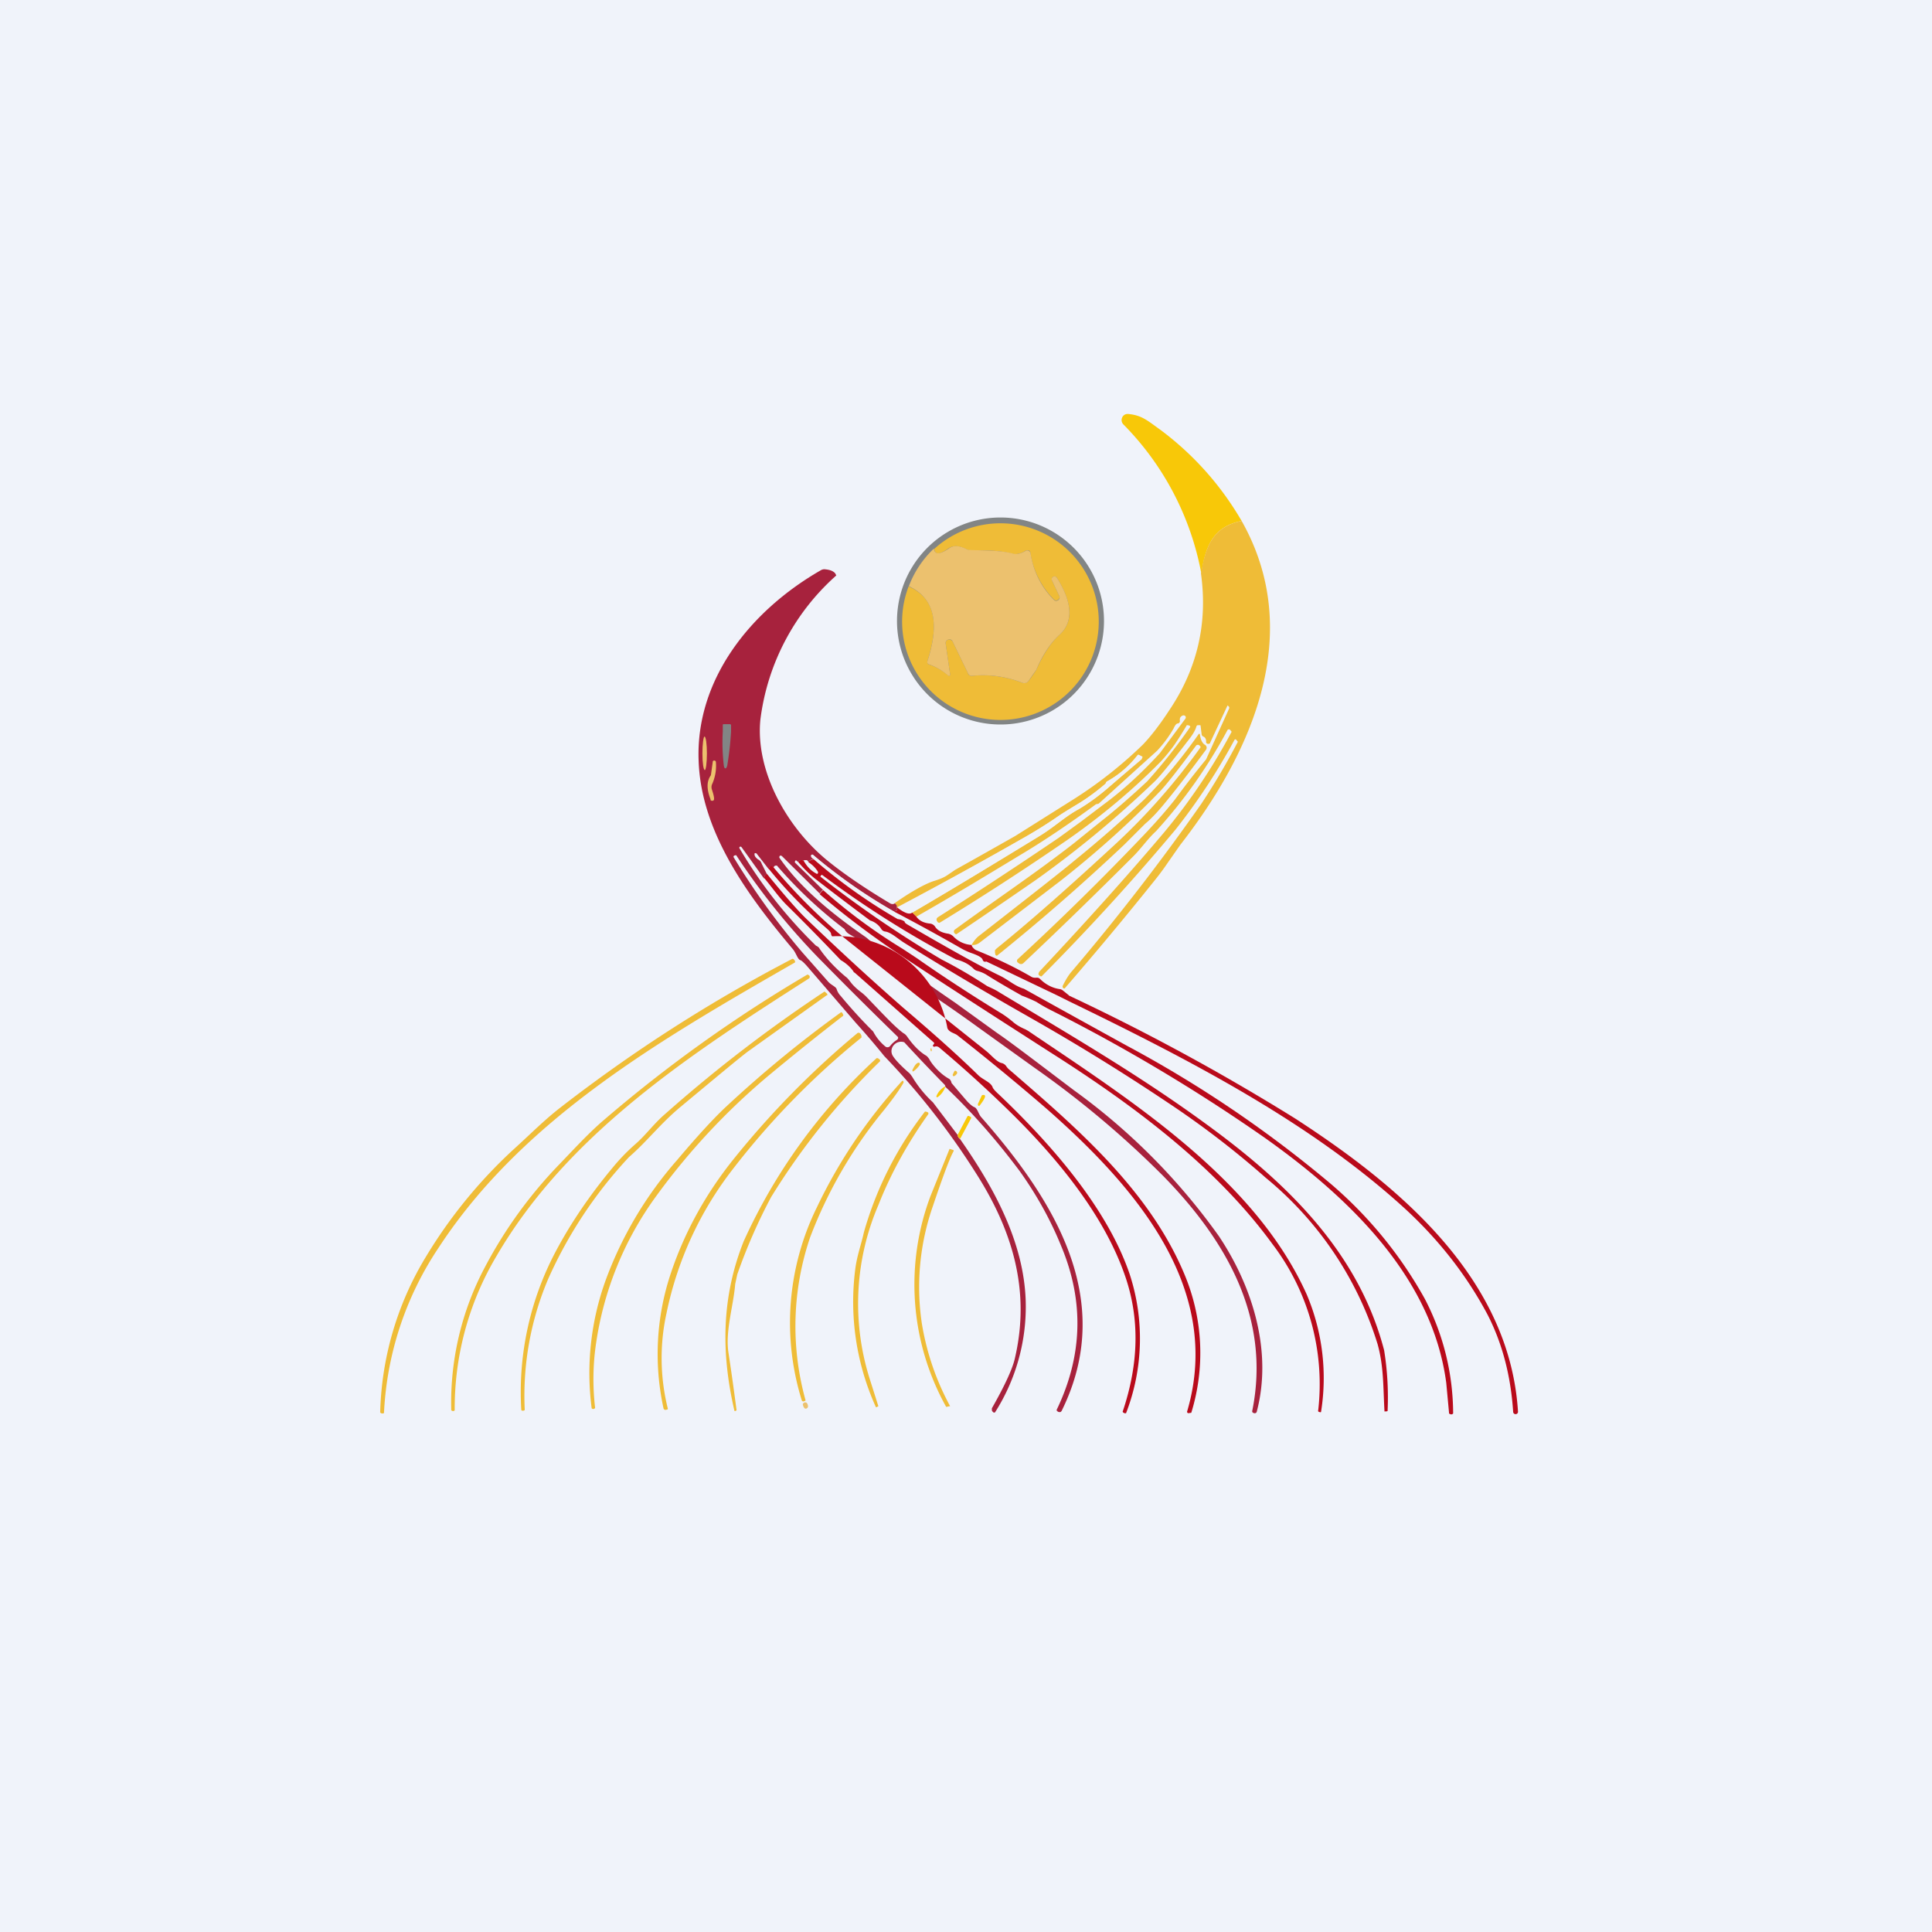 <!-- by TradingView --><svg width="56" height="56" viewBox="0 0 56 56" xmlns="http://www.w3.org/2000/svg"><path fill="#F0F3FA" d="M0 0h56v56H0z"/><path d="M35.99 15.1c-.86.17-1.05.78-1.17 1.52a8.29 8.29 0 0 0-2.26-4.32.18.18 0 0 1 .04-.28.19.19 0 0 1 .11-.02c.4.04.56.2.94.47.96.72 1.74 1.6 2.34 2.63Z" fill="#F8C808"/><path d="M35.99 15.1c1.84 3.26.3 6.72-1.78 9.39l-.35.5a7.5 7.5 0 0 1-.36.49 105.54 105.54 0 0 1-2.64 3.17.05.05 0 0 1-.06-.04v-.03c.09-.18.18-.33.28-.44a65.11 65.11 0 0 0 3.74-4.84 19.9 19.9 0 0 0 1.06-1.8l-.05-.06a.03.03 0 0 0-.02-.01.03.03 0 0 0-.03.02 17.89 17.89 0 0 1-1.71 2.6 67.7 67.7 0 0 1-3.88 4.25c-.02 0-.04 0-.05-.02h-.01a.07.07 0 0 1-.03-.06l.02-.05c1.5-1.6 2.7-2.95 3.62-4.04a17.1 17.1 0 0 0 1.96-2.92l-.04-.05a.05.05 0 0 0-.08 0 14.5 14.5 0 0 1-2.07 2.93c-.24.22-.43.5-.66.73-1.08 1.08-2.14 2.11-3.19 3.1a.1.1 0 0 1-.13 0l-.04-.03a.05.05 0 0 1-.01-.04.05.05 0 0 1 .01-.04 79.52 79.52 0 0 0 3.64-3.58c.4-.42.7-.77.93-1.06a25.28 25.28 0 0 1 .9-1.16l.67-1.48v-.03l-.01-.02a.1.1 0 0 1-.03-.03h-.01l-.5 1.07c0 .02-.01.03-.02.03a.07.07 0 0 1-.09-.01.06.06 0 0 1-.01-.05c0-.07-.03-.12-.08-.14a.08.08 0 0 1-.05-.06l-.03-.25v-.01a.03.03 0 0 0-.03-.01h-.05a.05.05 0 0 0-.04.03c-.03.11-.1.23-.2.36-.5.65-.83 1.06-1 1.23a30.65 30.65 0 0 1-3.46 2.87 240.4 240.4 0 0 1-2.3 1.57.07.07 0 0 1-.05-.03.07.07 0 0 1 0-.1c1.19-.87 2.36-1.65 3.46-2.51l.78-.63c.46-.36.9-.75 1.34-1.16a15.78 15.78 0 0 0 1.25-1.58.05.05 0 0 0-.03-.04l-.04-.01h-.03a9.9 9.9 0 0 1-.36.57c-.13.18-.27.35-.4.49-.79.8-1.68 1.55-2.68 2.25a80.91 80.91 0 0 1-3.73 2.42.1.1 0 0 1-.06-.03v-.01a.08.08 0 0 1-.01-.1l.02-.02c1.15-.73 2.32-1.5 3.5-2.3l.66-.48.66-.5c.53-.39 1.07-.88 1.62-1.48l.74-1a.06.06 0 0 0 0-.07.07.07 0 0 0-.08-.02c-.07.03-.09.08-.08.15a.07.07 0 0 1-.06.08c-.04 0-.08.05-.12.14a3.5 3.5 0 0 1-.48.65l-1.69 1.53-.02.01h-.01l-.05.01c-.78.57-1.52 1.07-2.21 1.48-.99.6-1.98 1.2-3 1.78l-.12-.12c1.25-.73 2.48-1.48 3.7-2.23.45-.28.75-.56 1.13-.77.27-.16.55-.36.83-.6a235.5 235.5 0 0 0 1.02-.9.04.04 0 0 0-.03-.03l-.08-.04a.03.03 0 0 0-.04.01c-.25.32-.54.57-.88.76a.07.07 0 0 0-.03.04l-.02.03a6.25 6.25 0 0 1-.7.53c-.35.2-.57.34-.65.4-.32.22-.68.45-1.1.68a144.93 144.93 0 0 1-3.6 2c.02-.06 0-.1-.06-.15.5-.35.9-.57 1.16-.65.16-.05.28-.1.38-.17l.22-.15a261.1 261.1 0 0 0 1.74-.98l1.7-1.07a12.4 12.4 0 0 0 2-1.58c.22-.23.48-.56.78-1.02.8-1.2 1.1-2.51.9-3.94.13-.74.32-1.35 1.18-1.52Z" fill="#EFBC37"/><path d="M32 18a3 3 0 1 1-6 0 3 3 0 0 1 6 0Z" fill="#828585"/><path d="M26.34 17c.92.4.8 1.36.54 2.17v.03a.07.07 0 0 0 .05.06 1.7 1.7 0 0 1 .57.33.04.04 0 0 0 .04-.04l-.13-.9a.1.1 0 0 1 .15-.1.1.1 0 0 1 .05.04l.45.93c0 .03.02.04.04.05.02.02.05.02.07.02.51-.05 1 .02 1.46.2a.16.16 0 0 0 .18-.05c.14-.18.21-.3.23-.33.2-.45.42-.78.66-1 .53-.47.25-1.16-.07-1.67a.08.08 0 0 0-.14.02v.06l.22.47a.1.1 0 0 1-.15.1 2.46 2.46 0 0 1-.7-1.4.09.09 0 0 0-.09-.04l-.04.01c-.14.09-.27.12-.39.09-.4-.11-.9-.1-1.23-.1a.27.27 0 0 1-.12-.04c-.2-.1-.36-.1-.49-.02-.26.19-.4.2-.42.02a2.85 2.85 0 1 1-.74 1.08Z" fill="#EFBC37"/><path d="M26.34 17a2.92 2.92 0 0 1 .73-1.1c.02.18.17.18.43 0 .13-.1.3-.09.5.01.03.02.07.03.1.03.34.02.84 0 1.24.1.12.04.25.01.4-.08a.1.1 0 0 1 .11.03l.02.04c.08.52.3.98.69 1.37a.1.1 0 0 0 .15-.11l-.22-.47a.08.08 0 0 1 .03-.1.08.08 0 0 1 .11.02c.32.5.6 1.2.07 1.67-.24.22-.47.55-.66 1l-.23.33a.15.15 0 0 1-.18.05 3.1 3.1 0 0 0-1.46-.2.11.11 0 0 1-.11-.07l-.45-.93a.1.1 0 0 0-.13-.05.1.1 0 0 0-.07.11l.13.9v.02a.04.04 0 0 1-.04.02l-.02-.01a1.7 1.7 0 0 0-.57-.33.07.07 0 0 1-.03-.08c.26-.8.38-1.76-.54-2.18Z" fill="#ECC16E"/><path d="M25.93 26.18c.06.04.08.09.06.14.04.05.01.08-.08.1a15.26 15.26 0 0 1-2.36-1.65.04.04 0 0 0-.04.03v.02c0 .03.03.06.08.09-.07 0-.13.03-.16.08-.01-.06-.06-.07-.14-.05-.08-.02-.13 0-.15.05l-.06-.05h-.02s-.02.02-.02.05V25l.82.8c-.03 0-.06.04-.1.1l-1.1-1.09-.03-.01h-.02l-.02.03v.03c.62.9 1.6 1.68 2.5 2.3.07.05.2.17.4.37.04.04.08.06.13.06h.02a46.36 46.36 0 0 0 2.04 1.47l1.22.88c.44.3 1.18.87 2.24 1.67a18.32 18.32 0 0 1 4.19 4.22c1 1.5 1.55 3.36 1.1 5.08a.06.06 0 0 1-.08.05.07.07 0 0 1-.05-.03.07.07 0 0 1 0-.05c.54-2.7-.77-4.94-2.59-6.8A27.85 27.85 0 0 0 30 30.96l-1.63-1.17c-.55-.4-1.1-.78-1.66-1.15-.2-.13-.4-.37-.63-.44a.19.19 0 0 1-.1-.08c-.15-.23-.45-.28-.63-.49a.54.54 0 0 0-.3-.2.17.17 0 0 1-.11-.08c-.12-.24-.37-.22-.46-.42a12.76 12.76 0 0 1-1.96-1.84h-.03c-.04 0-.06.03-.07.06-.07-.06-.11-.05-.14.04l-.35-.45-.02-.01a.04.04 0 0 0-.04.01v.02c0 .06.04.1.1.15.05.02.09.07.11.13l.15.3a.12.12 0 0 0-.08.13l-.66-.92-.02-.01h-.02l-.02.02v.02a13.5 13.5 0 0 0 2.22 2.83c.04.02.08.04.1.08.19.28.44.55.76.82.06.04.1.1.14.15.08.11.2.22.35.33l.09.08c.52.54.85.9 1.1 1.08.04.02.07.05.1.09.17.25.36.44.54.55.04.02.07.06.1.1.08.16.32.44.58.58.03.02.06.06.07.12a47.04 47.04 0 0 0 .47.55c.08.08.14.13.19.15.09.03.12.2.2.29 2.11 2.4 3.93 5.29 2.33 8.52l-.03.03h-.05l-.04-.02v-.01l-.02-.01a.04.04 0 0 1 0-.03c.75-1.56.8-3.14.13-4.74-.32-.79-.73-1.51-1.2-2.17-.65-.87-1.37-1.7-2.16-2.45 0-.02 0-.04-.03-.07a56.09 56.09 0 0 1-1.16-1.22.28.28 0 0 0-.3.08.26.26 0 0 0-.04.3c.07.12.23.29.47.5.04.03.07.08.1.12a3.37 3.37 0 0 0 .6.74l.72.95c0 .04.02.08.07.12.98 1.4 1.84 2.97 1.9 4.67a5.7 5.7 0 0 1-.89 3.25.08.08 0 0 1-.05 0v-.01a.08.08 0 0 1-.04-.05v-.06c.37-.65.59-1.13.66-1.42.48-2.01-.08-3.78-1.15-5.44a21.33 21.33 0 0 0-2.63-3.35 22.3 22.3 0 0 0-.83-.97l-1.42-1.65c-.09-.1-.15-.15-.18-.16-.08-.02-.12-.2-.22-.32-1.33-1.58-2.66-3.4-2.73-5.46-.09-2.37 1.52-4.36 3.54-5.52a.2.2 0 0 1 .1-.03c.16.01.26.05.32.12l.03.06a6.7 6.7 0 0 0-2.2 4.18c-.15 1.51.79 3.17 2 4.13.5.4 1.1.8 1.77 1.2.04.02.08.02.12 0Z" fill="#A7223D"/><path d="M21.17 21h.02v.21a9.4 9.4 0 0 1-.11.98c-.02.06-.03.08-.05.08h-.01c-.02 0-.03-.03-.04-.08a5.73 5.73 0 0 1-.03-.99v-.19l.01-.02h.21Z" fill="#828585"/><path d="M28.16 27.39c.07-.12.14-.2.2-.25 1.54-1.2 2.47-1.93 2.79-2.2a35.31 35.31 0 0 0 2.02-1.77 14.62 14.62 0 0 0 1.58-1.9h.02l.01.02c.02.14.06.25.15.3a.1.1 0 0 1 .02.15c-.37.5-.76 1.02-1.18 1.53-.22.27-.41.47-.58.61l-.6.6a61.71 61.71 0 0 1-3.69 3.22h-.02a.05.05 0 0 1-.03-.04l-.01-.05v-.07l.05-.05c.99-.8 2.14-1.82 3.47-3.05a18.45 18.45 0 0 0 2.44-2.78.07.07 0 0 0-.03-.05.07.07 0 0 0-.1 0c-.55.74-.9 1.18-1.06 1.34-.85.88-1.8 1.74-2.87 2.58l-2.34 1.79a.33.33 0 0 1-.24.07Z" fill="#EFBC37"/><path d="M20.36 21.84c0 .27.03.48.07.48.03 0 .06-.21.06-.48s-.03-.49-.07-.49c-.03 0-.06.22-.06.49Z" fill="#ECC16E"/><path d="M26.44 26.45c-.07.07-.22.02-.44-.15 1.21-.64 2.41-1.3 3.6-1.97.4-.23.77-.46 1.1-.69l.64-.4a6.24 6.24 0 0 0 .7-.52l.02-.03c0-.02.01-.03.03-.04a2.93 2.93 0 0 0 .9-.77H33l.08.04a.04.04 0 0 1 .02.05V22l-1.01.86c-.28.24-.56.44-.83.6-.38.2-.68.5-1.12.77-1.23.75-2.46 1.5-3.71 2.23Z" fill="#F0F3FA"/><path d="M20.6 23.18c-.12-.3-.12-.53 0-.7a.12.12 0 0 0 .01-.04l.05-.36c0-.01 0-.02.02-.03a.05.05 0 0 1 .07.03c.02.23-.02.44-.1.63a.22.22 0 0 0-.02.16c.06.18.08.28.06.32a.05.05 0 0 1-.05.02.05.05 0 0 1-.05-.03Z" fill="#ECC16E"/><path d="M25.91 26.42c.06.06.12.1.2.12.03.05 0 .08-.09.1a15.57 15.57 0 0 1-2.51-1.82.04.04 0 0 1 .01-.04.04.04 0 0 1 .05 0c.72.61 1.5 1.16 2.34 1.64ZM21.28 24.8l.04-.01h.02a20.13 20.13 0 0 0 2.39 2.98 140.9 140.9 0 0 0 2.3 2.29.07.07 0 0 1-.01.06l-.02.02a.74.74 0 0 0-.2.18.1.1 0 0 1-.13.02 1.4 1.4 0 0 1-.36-.44 14.32 14.32 0 0 1-.94-1.03.51.51 0 0 1-.12-.2c-.02-.07-.16-.12-.24-.21l-.75-.85a21.16 21.16 0 0 1-2-2.77.06.06 0 0 1 .02-.04Z" fill="#F0F3FA"/><path d="M23.29 24.94c.1.18.22.3.37.38a.03.03 0 0 0 .05-.03v-.02a.86.86 0 0 0-.28-.28c.03-.05.09-.07.16-.08.75.65 1.56 1.23 2.43 1.73.08.01.14.03.2.07 0 .04.05.07.12.11 1.22.71 2.1 1.2 2.64 1.46.25.12.43.3.7.38a639.36 639.36 0 0 0 3 1.66 34.36 34.36 0 0 1 5.9 4 12.1 12.1 0 0 1 2.72 3.33 7.23 7.23 0 0 1 .82 3.32.07.07 0 0 1-.1.01s-.02 0-.02-.02v-.02l-.08-.86c-.41-3.07-2.82-5.37-5.26-7.1a50.54 50.54 0 0 0-6.2-3.7 4.48 4.48 0 0 1-.42-.24 4.66 4.66 0 0 0-.42-.18c-.46-.26-.8-.46-1.05-.62a1 1 0 0 0-.25-.1.24.24 0 0 1-.1-.06c-.13-.13-.3-.22-.51-.27a28.73 28.73 0 0 1-3.88-2.45h-.02l-.03.04v.01a32.39 32.39 0 0 0 3.51 2.4 13.94 13.94 0 0 1 1.32.77c.1.05.23.1.35.18 2.33 1.4 4.25 2.52 6.23 3.99 2.28 1.69 4.22 3.66 4.93 6.39a8.6 8.6 0 0 1 .1 1.76l-.03.01h-.04a.02.02 0 0 1-.02 0c-.04-.73-.02-1.3-.2-1.95a10.08 10.08 0 0 0-3.24-4.82 26.07 26.07 0 0 0-2.81-2.16 63.17 63.17 0 0 0-4.05-2.5c-1.37-.78-2.58-1.5-3.6-2.14-.2-.12-.4-.32-.58-.34a.16.16 0 0 1-.11-.08.58.58 0 0 0-.32-.24 96.6 96.6 0 0 1-1.62-1.23 3.7 3.7 0 0 1-.46-.46c.02-.06.07-.07.15-.05Z" fill="#B90A1B"/><path d="M22.42 25.14a16.06 16.06 0 0 0 2.02 2.02l4.14 3.3c.13.1.3.31.44.35.06.01.12.05.15.1.05.07.07.08.15.15 1.97 1.7 4.03 3.49 5.03 5.92a5.88 5.88 0 0 1 .18 3.97l-.07.01a.04.04 0 0 1-.04-.01.04.04 0 0 1-.01-.04c1.06-3.6-1.55-6.55-4.06-8.76A72.49 72.49 0 0 0 27.74 30c-.09-.06-.23-.08-.28-.2a3.21 3.21 0 0 0-3.34-2.66.15.15 0 0 1-.03-.06c0-.05-.05-.1-.13-.17-.61-.53-1.17-1.1-1.68-1.73.03-.09.08-.1.14-.04Z" fill="#B90A1B"/><path d="M22.23 25.33c.53.65.92 1.09 1.15 1.31 1 .96 1.93 1.81 2.8 2.57.94.8 1.66 1.45 2.17 1.95.14.14.36.2.42.35.01.04.07.11.18.21 1.58 1.5 3.15 3.33 3.79 5.2a6 6 0 0 1-.1 4.04.06.06 0 0 1-.05 0l-.04-.02v-.01l-.01-.01c.47-1.39.5-2.7.07-3.94-.6-1.74-1.93-3.37-3.3-4.72a36.2 36.2 0 0 0-2.09-1.9c-.04-.03-.09-.04-.13-.02h-.02a.04.04 0 0 1-.03-.03v-.01l.03-.04.01-.02-.01-.02-2.3-2.03c-.02 0-.03-.02-.03-.03-.1-.14-.23-.25-.37-.33a68.92 68.92 0 0 0-1.55-1.58c-.23-.22-.44-.53-.67-.8 0-.05.03-.1.08-.12ZM23.86 25.8c.71.63 1.48 1.2 2.3 1.7l.41.27c.77.54 1.57 1.06 2.4 1.57.14.08.27.18.38.27.11.1.24.17.38.23l.07.04c3.02 2.04 6.58 4.3 8.08 7.65a6.2 6.2 0 0 1 .41 3.4.05.05 0 0 1-.04 0 .06.06 0 0 1-.04-.02.06.06 0 0 1 0-.04 6.7 6.7 0 0 0-1.32-4.8c-1.65-2.27-4.07-4.06-6.45-5.57-1.9-1.22-3.36-2.16-4.36-2.83a24.76 24.76 0 0 1-2.32-1.75c.04-.07.07-.1.1-.11Z" fill="#B90A1B"/><path d="M26 26.3c.22.17.37.22.44.15l.12.12c.09.12.21.18.39.2a.2.2 0 0 1 .16.1c.07.1.18.16.35.19a.3.3 0 0 1 .17.08.8.8 0 0 0 .53.25l.02.05c.03.04.07.08.11.1.57.23 1.1.48 1.6.77a.2.2 0 0 0 .1.03h.05a.12.12 0 0 1 .1.03c.16.16.36.27.58.3a.2.2 0 0 1 .1.05l.15.12.02.02a63.8 63.8 0 0 1 6.55 3.56c3.04 1.97 6.22 4.63 6.46 8.5a.07.07 0 0 1-.02.05.07.07 0 0 1-.05.02.07.07 0 0 1-.07-.06c-.07-1.07-.32-2-.74-2.82-.6-1.13-1.4-2.16-2.4-3.08-2.74-2.5-6.2-4.29-9.76-6.02l-.3-.15a6655.13 6655.13 0 0 0-2.07-.99.1.1 0 0 1-.07 0 .1.1 0 0 1-.04-.06c-.03-.06-.12-.11-.28-.17a1.8 1.8 0 0 1-.32-.14 58.5 58.5 0 0 0-1.97-1.08c.1-.02.12-.05.08-.1l.02-.02Z" fill="#B90A1B"/><path d="M11.07 40.97a.08.08 0 0 1-.05-.03 9.11 9.11 0 0 1 1.3-4.47 14.17 14.17 0 0 1 2.55-3.14c.53-.48.91-.87 1.39-1.24a44.43 44.43 0 0 1 6.71-4.3l.03.01.03.03.01.02a.05.05 0 0 1 0 .05l-.02.01c-3.86 2.22-7.86 4.51-10.31 8.26a9.4 9.4 0 0 0-1.58 4.79l-.03.01h-.03Z" fill="#EFBC37"/><path d="m13.12 40.9-.04-.02a8.36 8.36 0 0 1 .98-4.16 12.97 12.97 0 0 1 2.18-3c.46-.48.8-.85 1.21-1.21a40.69 40.69 0 0 1 5.95-4.26h.02l.04.03a.05.05 0 0 1 .01.04.05.05 0 0 1-.02.04c-3.44 2.2-6.99 4.5-9.06 8.05a8.63 8.63 0 0 0-1.21 4.47.07.07 0 0 1-.06.02Z" fill="#EFBC37"/><path d="m23.9 28.74.07.06a.04.04 0 0 1 .01.03v.02h-.02l-2.27 1.62c-.18.13-.83.67-1.96 1.61-.6.5-.96.99-1.5 1.46a12.78 12.78 0 0 0-2.34 3.53 8.65 8.65 0 0 0-.68 3.8.07.07 0 0 1-.05.02c-.02 0-.04 0-.05-.02a8.7 8.7 0 0 1 1-4.6c.44-.83 1-1.65 1.66-2.44.19-.23.4-.45.65-.67.3-.26.53-.59.87-.88a41.38 41.38 0 0 1 4.61-3.54Z" fill="#EFBC37"/><path d="M17.2 40.84c-.02 0-.03 0-.05-.02a7.91 7.91 0 0 1 .39-3.67 11.03 11.03 0 0 1 2.09-3.53c.32-.38.89-1.04 1.35-1.48a34.04 34.04 0 0 1 3.4-2.8.06.06 0 0 1 .04.03l.02.04a.03.03 0 0 1-.01.04 78.7 78.7 0 0 0-2.18 1.75 19.52 19.52 0 0 0-3.2 3.43 9.57 9.57 0 0 0-1.8 4.51 7.15 7.15 0 0 0 0 1.67.07.07 0 0 1-.05.03Z" fill="#EFBC37"/><path d="M19.32 40.86a.08.08 0 0 1-.06 0 .07.07 0 0 1-.03-.05 7.37 7.37 0 0 1 .23-3.95c.4-1.18 1.02-2.3 1.85-3.32a25.51 25.51 0 0 1 3.55-3.6.07.07 0 0 1 .09.04l.02.04v.04c0 .01 0 .02-.02.03a22.82 22.82 0 0 0-3.71 3.8 10.13 10.13 0 0 0-1.92 4.17 6.05 6.05 0 0 0 .04 2.78.06.06 0 0 1-.04.02ZM27 30.4c.01.04.01.06 0 .07h-.02l-.01-.06v-.02H27v.01Z" fill="#EFBC37"/><path d="M21.29 40.9c-.4-1.71-.37-3.33.27-4.93a16.3 16.3 0 0 1 3.85-5.3c.02 0 .04 0 .06.02l.03.02a.04.04 0 0 1 .01.03v.02a20.35 20.35 0 0 0-3.16 3.94 16 16 0 0 0-.98 2.24l-.06.28c-.05.64-.3 1.38-.19 2.02a77.36 77.36 0 0 1 .23 1.64l-.04.02h-.02ZM26.44 31.03c.06-.13.11-.2.16-.22a.05.05 0 0 1 .05 0 .05.05 0 0 1 .01.05.67.67 0 0 1-.18.19.02.02 0 0 1-.03 0v-.02ZM27.62 31.14a.9.9 0 0 1 .05-.1.05.05 0 0 1 .06.02.05.05 0 0 1 0 .07.19.19 0 0 1-.07.06.03.03 0 0 1-.04-.01.04.04 0 0 1 0-.04Z" fill="#EFBC37"/><path d="M26.19 31.38c-.11.2-.3.46-.57.8a13.13 13.13 0 0 0-2.14 3.69 8 8 0 0 0-.13 4.72l-.02.02h-.02l-.01.01a.05.05 0 0 1-.06-.03 7.58 7.58 0 0 1 .44-5.6 14.83 14.83 0 0 1 2.47-3.66h.03l.01.03v.02Z" fill="#EFBC37"/><path d="M27.4 31.5a.6.6 0 0 1-.22.3.03.03 0 0 1-.03 0 .03.03 0 0 1-.01-.02.53.53 0 0 1 .26-.29ZM28.34 32.01l.11-.24a.04.04 0 0 1 .03-.03c.12-.02.09.08-.08.3a.03.03 0 0 1-.05 0 .03.03 0 0 1 0-.03Z" fill="#F8C808"/><path d="m26.84 32.22.05.02a.03.03 0 0 1 .02.03v.02c-.62.87-1.1 1.75-1.45 2.64a7.24 7.24 0 0 0-.25 5.04 612.68 612.68 0 0 1 .25.79l-.02.01-.04.02h-.01a7.4 7.4 0 0 1-.6-4c.05-.4.18-.74.25-1.07a10.26 10.26 0 0 1 1.77-3.5h.03Z" fill="#EFBC37"/><path d="M27.83 33.01c-.05-.04-.08-.08-.07-.12l.28-.53a.04.04 0 0 1 .05-.01l.04.02a.04.04 0 0 1 .02.02v.02l-.32.6Z" fill="#F8C808"/><path d="m27.52 33.3.1.03a.03.03 0 0 1 .02.01v.03c-.1.17-.3.7-.6 1.59a7.12 7.12 0 0 0-.32 3.4 7.59 7.59 0 0 0 .82 2.4h-.02l-.09.02-.01-.01a7.29 7.29 0 0 1-.45-6.1 1676.03 1676.03 0 0 1 .55-1.36Z" fill="#EFBC37"/><path d="M23.36 40.65c.03.01.05.04.06.1a.07.07 0 0 1-.02.06.07.07 0 0 1-.06.02c-.02-.01-.04-.03-.06-.08l-.01-.04c0-.01 0-.03.02-.04l.03-.02h.04Z" fill="#ECC16E"/></svg>